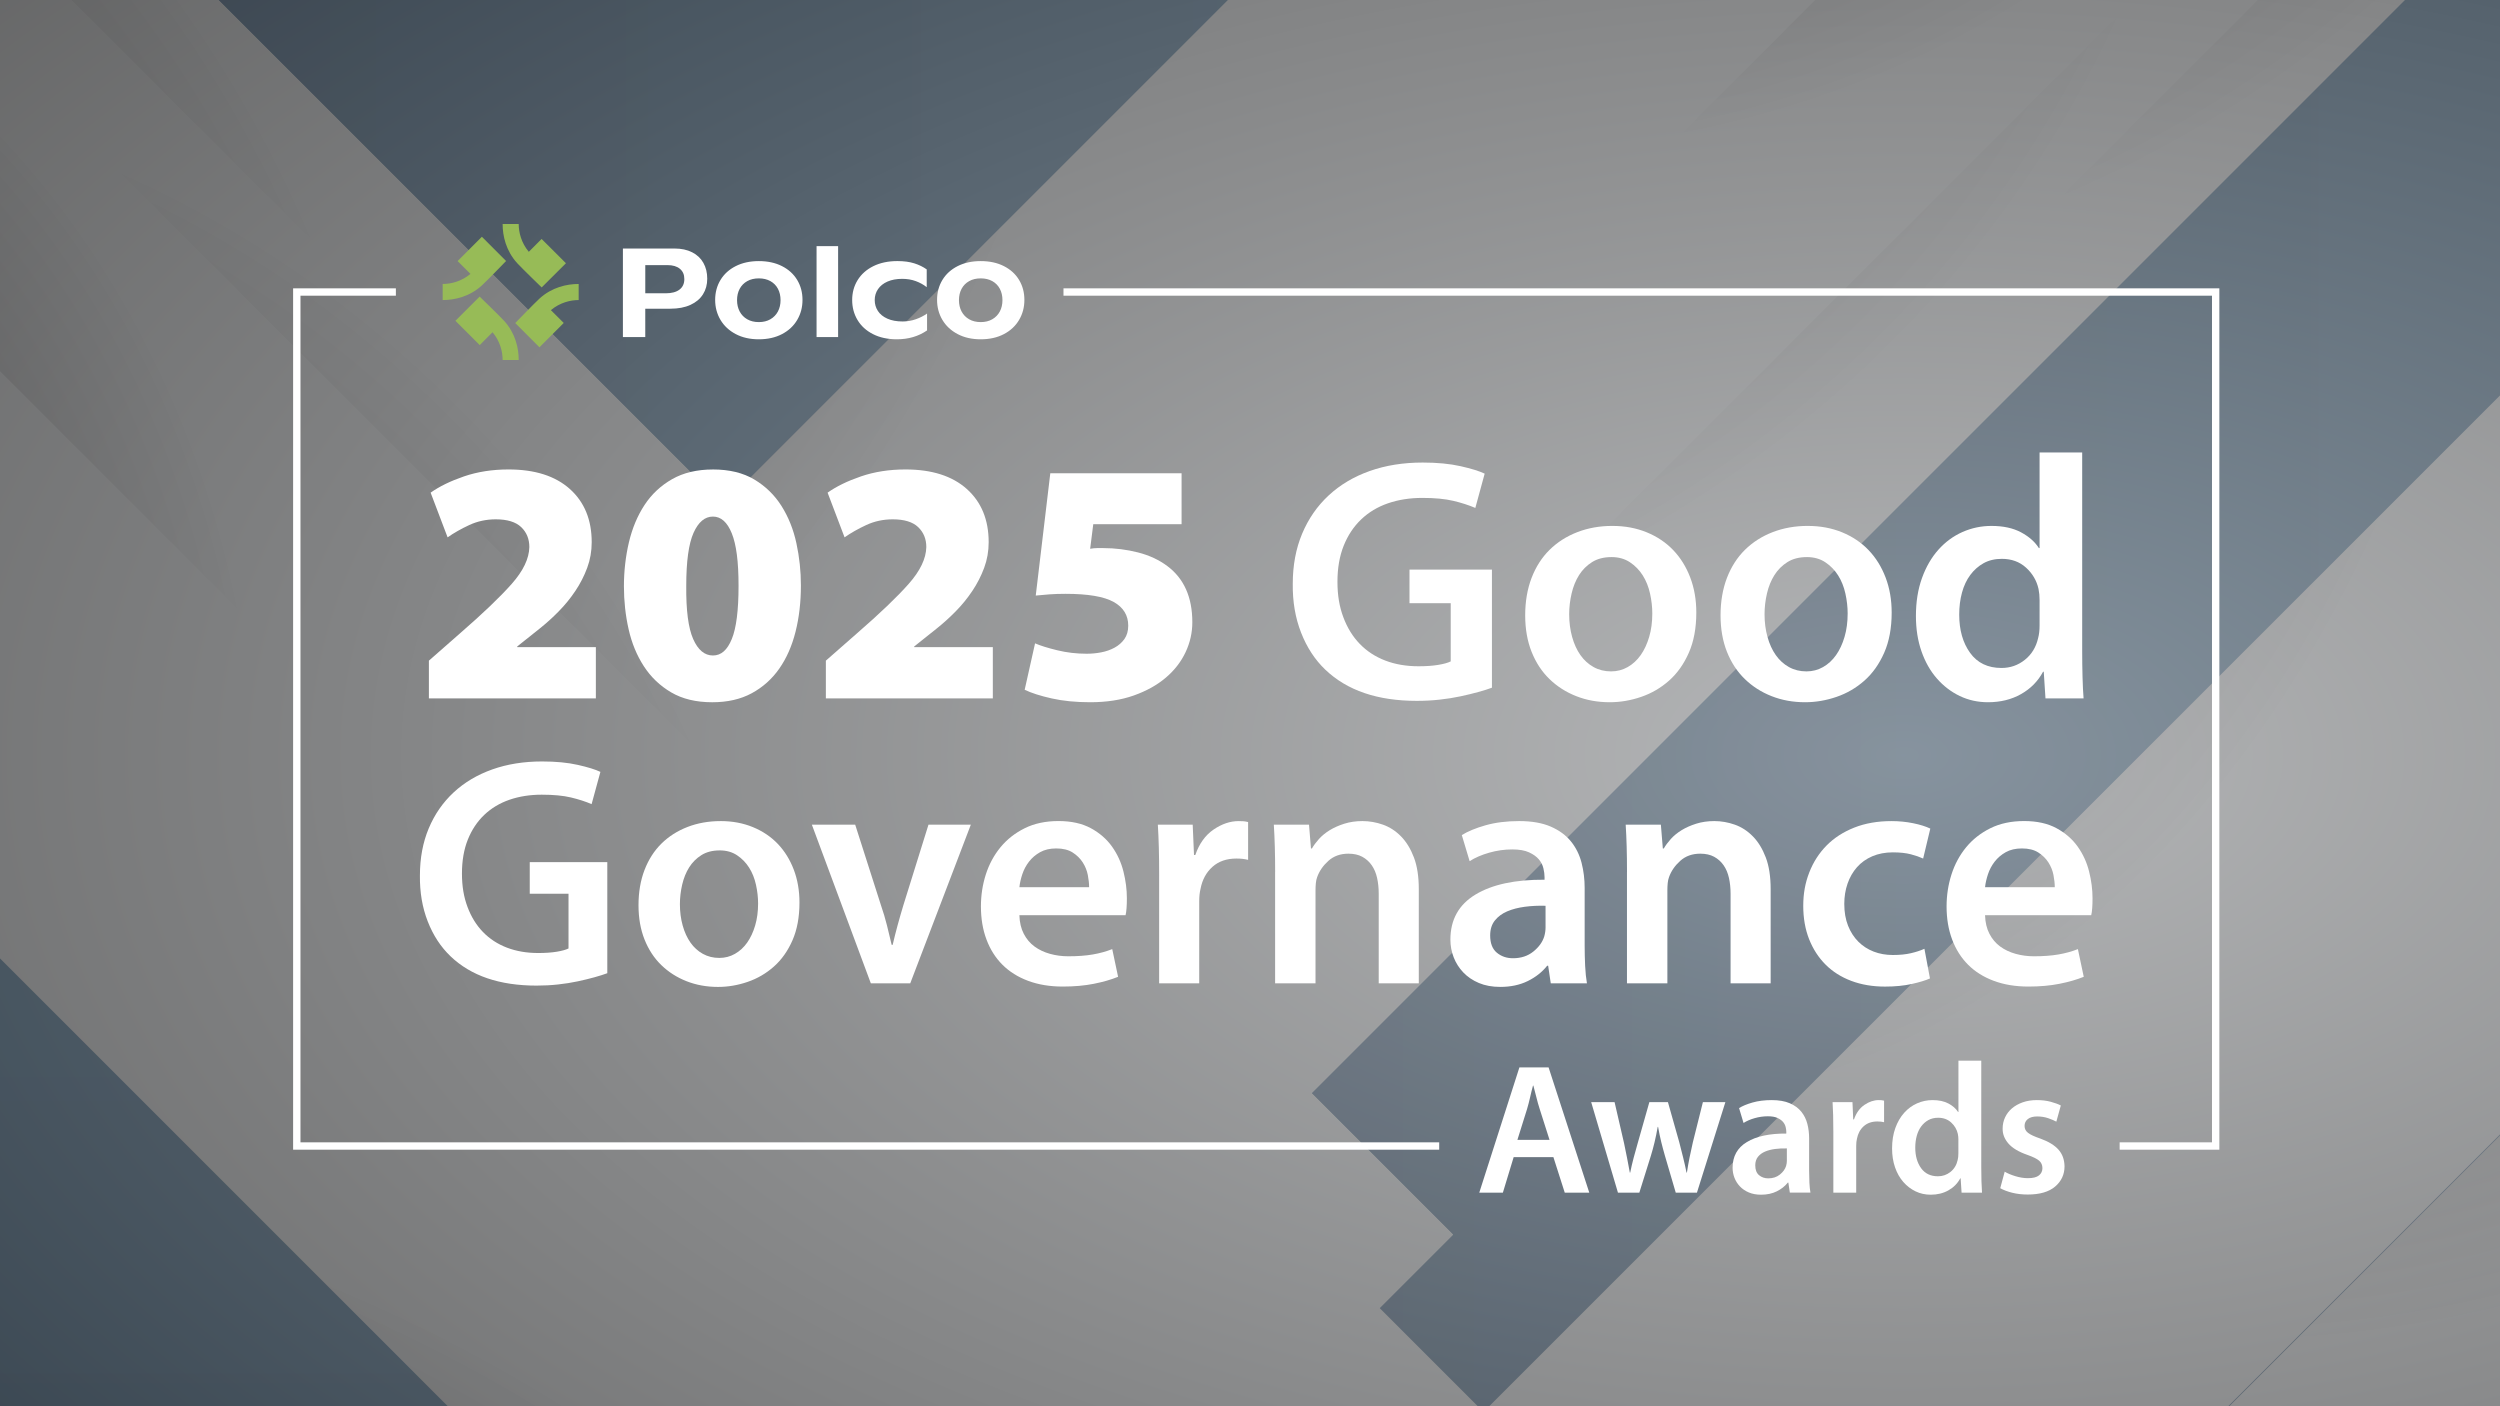 <?xml version="1.0" encoding="UTF-8"?>
<svg xmlns="http://www.w3.org/2000/svg" xmlns:xlink="http://www.w3.org/1999/xlink" viewBox="0 0 1600 900">
  <defs>
    <style>
      .cls-1 {
        fill: url(#radial-gradient-33);
      }

      .cls-1, .cls-2, .cls-3, .cls-4, .cls-5, .cls-6, .cls-7, .cls-8, .cls-9, .cls-10, .cls-11, .cls-12, .cls-13, .cls-14, .cls-15, .cls-16, .cls-17, .cls-18, .cls-19, .cls-20, .cls-21, .cls-22, .cls-23, .cls-24, .cls-25, .cls-26, .cls-27, .cls-28, .cls-29, .cls-30, .cls-31, .cls-32, .cls-33, .cls-34, .cls-35, .cls-36, .cls-37, .cls-38, .cls-39, .cls-40, .cls-41, .cls-42, .cls-43, .cls-44, .cls-45, .cls-46, .cls-47, .cls-48, .cls-49, .cls-50, .cls-51, .cls-52, .cls-53, .cls-54, .cls-55, .cls-56, .cls-57, .cls-58 {
        mix-blend-mode: multiply;
      }

      .cls-59 {
        fill: #97bb57;
      }

      .cls-60 {
        fill: url(#linear-gradient-13);
      }

      .cls-2 {
        fill: url(#radial-gradient-35);
      }

      .cls-3 {
        fill: url(#radial-gradient-20);
      }

      .cls-4 {
        fill: url(#radial-gradient-19);
      }

      .cls-61 {
        clip-path: url(#clippath-4);
      }

      .cls-62 {
        fill: url(#linear-gradient-2);
      }

      .cls-5 {
        fill: url(#radial-gradient-36);
      }

      .cls-6 {
        fill: url(#radial-gradient-23);
      }

      .cls-63 {
        fill: url(#linear-gradient-10);
      }

      .cls-64 {
        fill: url(#linear-gradient-12);
      }

      .cls-7 {
        fill: url(#radial-gradient-3);
      }

      .cls-8 {
        fill: url(#radial-gradient-6);
      }

      .cls-9 {
        fill: url(#radial-gradient-45);
      }

      .cls-65 {
        fill: #fff;
      }

      .cls-10 {
        fill: url(#radial-gradient-34);
      }

      .cls-11 {
        fill: url(#radial-gradient-37);
      }

      .cls-12 {
        fill: url(#radial-gradient-7);
      }

      .cls-13 {
        fill: url(#radial-gradient-56);
      }

      .cls-14 {
        fill: url(#radial-gradient-13);
      }

      .cls-15 {
        fill: url(#radial-gradient-59);
      }

      .cls-15, .cls-16 {
        opacity: .8;
      }

      .cls-16 {
        fill: url(#radial-gradient-46);
      }

      .cls-17 {
        fill: url(#radial-gradient-40);
      }

      .cls-18 {
        fill: url(#radial-gradient-21);
      }

      .cls-66, .cls-67 {
        fill: none;
      }

      .cls-68 {
        fill: url(#linear-gradient-4);
      }

      .cls-19 {
        fill: url(#radial-gradient-38);
      }

      .cls-20 {
        fill: url(#radial-gradient-51);
      }

      .cls-21 {
        fill: url(#radial-gradient-42);
      }

      .cls-22 {
        fill: url(#radial-gradient-50);
      }

      .cls-23 {
        fill: url(#radial-gradient-17);
      }

      .cls-24 {
        fill: url(#radial-gradient-41);
      }

      .cls-69 {
        fill: url(#radial-gradient);
      }

      .cls-25 {
        fill: url(#radial-gradient-57);
      }

      .cls-26 {
        fill: url(#radial-gradient-32);
      }

      .cls-27 {
        fill: url(#radial-gradient-52);
      }

      .cls-70 {
        fill: url(#linear-gradient-3);
      }

      .cls-28 {
        fill: url(#radial-gradient-27);
      }

      .cls-71 {
        filter: url(#drop-shadow-1);
      }

      .cls-72 {
        fill: url(#linear-gradient-5);
      }

      .cls-29 {
        fill: url(#radial-gradient-16);
      }

      .cls-73 {
        isolation: isolate;
      }

      .cls-30 {
        fill: url(#radial-gradient-29);
      }

      .cls-74 {
        clip-path: url(#clippath-5);
      }

      .cls-67 {
        stroke: #fff;
        stroke-miterlimit: 10;
        stroke-width: 4.71px;
      }

      .cls-31 {
        fill: url(#radial-gradient-24);
      }

      .cls-32 {
        fill: url(#radial-gradient-9);
      }

      .cls-75 {
        fill: url(#linear-gradient-8);
      }

      .cls-33 {
        fill: url(#radial-gradient-22);
      }

      .cls-34 {
        fill: url(#radial-gradient-5);
      }

      .cls-76 {
        clip-path: url(#clippath-3);
      }

      .cls-35 {
        fill: url(#radial-gradient-48);
      }

      .cls-36 {
        fill: url(#radial-gradient-8);
      }

      .cls-77 {
        fill: url(#linear-gradient-7);
      }

      .cls-78 {
        fill: url(#linear-gradient-9);
      }

      .cls-37 {
        fill: url(#radial-gradient-43);
      }

      .cls-79 {
        fill: url(#linear-gradient-11);
      }

      .cls-80 {
        fill: url(#linear-gradient-6);
      }

      .cls-38 {
        fill: url(#radial-gradient-26);
      }

      .cls-39 {
        fill: url(#radial-gradient-30);
      }

      .cls-40 {
        fill: url(#radial-gradient-12);
      }

      .cls-41 {
        fill: url(#radial-gradient-47);
      }

      .cls-42 {
        fill: url(#radial-gradient-2);
      }

      .cls-43 {
        fill: url(#radial-gradient-55);
      }

      .cls-44 {
        fill: url(#radial-gradient-25);
      }

      .cls-45 {
        fill: url(#radial-gradient-15);
      }

      .cls-46 {
        fill: url(#radial-gradient-18);
      }

      .cls-81 {
        clip-path: url(#clippath-2);
      }

      .cls-47 {
        fill: url(#radial-gradient-10);
      }

      .cls-48 {
        fill: url(#radial-gradient-4);
      }

      .cls-49 {
        fill: url(#radial-gradient-31);
      }

      .cls-82 {
        fill: url(#linear-gradient);
      }

      .cls-50 {
        fill: url(#radial-gradient-49);
      }

      .cls-51 {
        fill: url(#radial-gradient-39);
      }

      .cls-52 {
        fill: url(#radial-gradient-28);
      }

      .cls-53 {
        fill: url(#radial-gradient-54);
      }

      .cls-54 {
        fill: url(#radial-gradient-11);
      }

      .cls-55 {
        fill: url(#radial-gradient-58);
      }

      .cls-56 {
        fill: url(#radial-gradient-14);
      }

      .cls-57 {
        fill: url(#radial-gradient-44);
      }

      .cls-58 {
        fill: url(#radial-gradient-53);
      }
    </style>
    <clipPath id="clippath">
      <rect class="cls-66" x="-2614.48" y="1210.54" width="1200" height="628" transform="translate(-4028.95 3049.09) rotate(-180)"/>
    </clipPath>
    <clipPath id="clippath-1">
      <rect class="cls-66" x="-2724.14" y="1210.54" width="1309.67" height="654.83" transform="translate(-4138.62 3075.92) rotate(-180)"/>
    </clipPath>
    <clipPath id="clippath-2">
      <rect class="cls-66" width="1600" height="900"/>
    </clipPath>
    <radialGradient id="radial-gradient" cx="1032.81" cy="450" fx="1032.81" fy="450" r="1263.08" gradientUnits="userSpaceOnUse">
      <stop offset="0" stop-color="#1b6092"/>
      <stop offset=".77" stop-color="#001842"/>
    </radialGradient>
    <radialGradient id="radial-gradient-2" cx="-262.86" cy="2777.84" fx="-262.86" fy="2777.84" r="1275.91" gradientTransform="translate(1988.94 -1171.81) rotate(1.5) scale(1 .62)" gradientUnits="userSpaceOnUse">
      <stop offset="0" stop-color="#2f292b"/>
      <stop offset=".63" stop-color="#fff"/>
    </radialGradient>
    <radialGradient id="radial-gradient-3" cy="-1722.91" fy="-1722.91" gradientTransform="translate(1915.76 -1303.57) rotate(-1.5) scale(1 -.62)" xlink:href="#radial-gradient-2"/>
    <radialGradient id="radial-gradient-4" cx="-231.6" cy="-1974.98" fx="-231.6" fy="-1974.98" r="1275.91" gradientTransform="translate(759.82 -1563.88) rotate(-43.97) scale(1 -.94)" gradientUnits="userSpaceOnUse">
      <stop offset="0" stop-color="#2f292b"/>
      <stop offset=".06" stop-color="#3d3839"/>
      <stop offset=".18" stop-color="#645f61"/>
      <stop offset=".34" stop-color="#a29fa0"/>
      <stop offset=".55" stop-color="#f7f7f7"/>
      <stop offset=".56" stop-color="#fff"/>
      <stop offset=".68" stop-color="#fff"/>
    </radialGradient>
    <radialGradient id="radial-gradient-5" cx="-557.33" cy="-2212.82" fx="-557.33" fy="-2212.82" r="1275.91" gradientTransform="translate(513.38 -1713) rotate(-43.97) scale(1 -.94)" xlink:href="#radial-gradient-4"/>
    <radialGradient id="radial-gradient-6" cx="-645.22" cy="-1602.73" fx="-645.22" fy="-1602.73" r="1275.91" gradientTransform="translate(886.68 -1971.64) rotate(-43.97) scale(1 -.94)" xlink:href="#radial-gradient-4"/>
    <linearGradient id="linear-gradient" x1="-2175.01" y1="2504.23" x2="376.82" y2="2504.23" gradientTransform="translate(3725.09 -971.51) rotate(45)" gradientUnits="userSpaceOnUse">
      <stop offset="0" stop-color="#001845"/>
      <stop offset="1" stop-color="#1b5e91"/>
    </linearGradient>
    <radialGradient id="radial-gradient-7" cx="-483.45" cy="2715.62" fx="-483.45" fy="2715.62" r="988.61" gradientTransform="translate(2049.51 -1215.16) rotate(1.5) scale(1 .62)" xlink:href="#radial-gradient-2"/>
    <radialGradient id="radial-gradient-8" cx="-483.45" cy="-1783.92" fx="-483.45" fy="-1783.92" r="988.61" gradientTransform="translate(1976.35 -1260.67) rotate(-1.5) scale(1 -.62)" xlink:href="#radial-gradient-2"/>
    <radialGradient id="radial-gradient-9" cx="-379.1" cy="-1983.23" fx="-379.1" fy="-1983.23" r="988.61" gradientTransform="translate(873.04 -1475.03) rotate(-43.97) scale(1 -.84)" gradientUnits="userSpaceOnUse">
      <stop offset="0" stop-color="#2f292b"/>
      <stop offset=".06" stop-color="#3d3839"/>
      <stop offset=".18" stop-color="#645f61"/>
      <stop offset=".34" stop-color="#a29fa0"/>
      <stop offset=".55" stop-color="#f7f7f7"/>
      <stop offset=".56" stop-color="#fff"/>
    </radialGradient>
    <linearGradient id="linear-gradient-2" x1="-1965.02" y1="2503.63" x2="12.19" y2="2503.63" gradientTransform="translate(3702.02 -917.02) rotate(45)" xlink:href="#linear-gradient"/>
    <radialGradient id="radial-gradient-10" cx="1882.96" cy="-968.4" fx="1882.96" fy="-968.4" r="1026.21" gradientTransform="translate(-571.89 1088.88) rotate(1.5) scale(1 .62)" xlink:href="#radial-gradient-2"/>
    <radialGradient id="radial-gradient-11" cx="1882.96" cy="1916.23" fx="1882.96" fy="1916.23" r="1026.21" gradientTransform="translate(-524.99 1154.12) rotate(-1.5) scale(1 -.62)" xlink:href="#radial-gradient-2"/>
    <radialGradient id="radial-gradient-12" cx="1598.08" cy="1738.56" fx="1598.08" fy="1738.56" r="1026.21" gradientTransform="translate(1631.25 2935.39) rotate(-43.97) scale(1 -1.27)" xlink:href="#radial-gradient-9"/>
    <linearGradient id="linear-gradient-3" x1="345.03" y1="-1188.46" x2="2397.46" y2="-1188.46" gradientTransform="translate(-775.3 94.2) rotate(45)" xlink:href="#linear-gradient"/>
    <radialGradient id="radial-gradient-13" cx="-502.46" cy="2586.16" fx="-502.46" fy="2586.16" r="1275.91" gradientTransform="translate(1985.74 -1237.88) rotate(1.5) scale(1 .62)" xlink:href="#radial-gradient-2"/>
    <radialGradient id="radial-gradient-14" cx="-502.46" cy="-1531.24" fx="-502.46" fy="-1531.24" r="1275.91" gradientTransform="translate(1918.79 -1382.15) rotate(-1.5) scale(1 -.62)" xlink:href="#radial-gradient-2"/>
    <radialGradient id="radial-gradient-15" cx="-471.19" cy="-1783.31" fx="-471.19" fy="-1783.31" r="1275.91" gradientTransform="translate(817.67 -1792.31) rotate(-43.97) scale(1 -.94)" xlink:href="#radial-gradient-4"/>
    <radialGradient id="radial-gradient-16" cx="-796.92" cy="-2021.14" fx="-796.92" fy="-2021.14" r="1275.91" gradientTransform="translate(571.24 -1941.43) rotate(-43.97) scale(1 -.94)" xlink:href="#radial-gradient-4"/>
    <radialGradient id="radial-gradient-17" cx="-884.81" cy="-1411.05" fx="-884.81" fy="-1411.05" gradientTransform="translate(944.53 -2200.07) rotate(-43.97) scale(1 -.94)" xlink:href="#radial-gradient-4"/>
    <linearGradient id="linear-gradient-4" x1="-2414.6" y1="2312.56" x2="137.23" y2="2312.56" gradientTransform="translate(3519.39 -858.23) rotate(45)" xlink:href="#linear-gradient"/>
    <radialGradient id="radial-gradient-18" cx="-723.04" cy="2523.95" fx="-723.04" fy="2523.95" r="988.61" gradientTransform="translate(2046.31 -1281.23) rotate(1.5) scale(1 .62)" xlink:href="#radial-gradient-2"/>
    <radialGradient id="radial-gradient-19" cx="-723.04" cy="-1592.25" fx="-723.04" fy="-1592.25" r="988.61" gradientTransform="translate(1979.38 -1339.26) rotate(-1.5) scale(1 -.62)" xlink:href="#radial-gradient-2"/>
    <radialGradient id="radial-gradient-20" cx="-618.69" cy="-1791.56" fx="-618.69" fy="-1791.56" r="988.61" gradientTransform="translate(917.72 -1717.13) rotate(-43.97) scale(1 -.84)" xlink:href="#radial-gradient-9"/>
    <linearGradient id="linear-gradient-5" x1="-2204.61" y1="2311.95" x2="-227.4" y2="2311.95" gradientTransform="translate(3496.31 -803.74) rotate(45)" xlink:href="#linear-gradient"/>
    <radialGradient id="radial-gradient-21" cx="1643.37" cy="-1160.07" fx="1643.37" fy="-1160.07" r="1026.21" gradientTransform="translate(-575.09 1022.81) rotate(1.5) scale(1 .62)" xlink:href="#radial-gradient-2"/>
    <radialGradient id="radial-gradient-22" cx="1643.37" cy="2107.9" fx="1643.37" fy="2107.9" r="1026.21" gradientTransform="translate(-521.96 1075.54) rotate(-1.5) scale(1 -.62)" xlink:href="#radial-gradient-2"/>
    <radialGradient id="radial-gradient-23" cx="1358.49" cy="1930.24" fx="1358.49" fy="1930.24" r="1026.21" gradientTransform="translate(1732.87 2752.32) rotate(-43.97) scale(1 -1.27)" xlink:href="#radial-gradient-9"/>
    <linearGradient id="linear-gradient-6" x1="105.44" y1="-1380.13" x2="2157.87" y2="-1380.13" gradientTransform="translate(-981.01 207.48) rotate(45)" xlink:href="#linear-gradient"/>
    <radialGradient id="radial-gradient-24" cx="-1246.32" cy="2130.38" fx="-1246.32" fy="2130.38" r="1363.49" gradientTransform="translate(1959.28 -1382.65) rotate(1.5) scale(1 .62)" xlink:href="#radial-gradient-2"/>
    <radialGradient id="radial-gradient-25" cx="-1246.32" cy="-1037.9" fx="-1246.32" fy="-1037.9" r="1363.49" gradientTransform="translate(1907.77 -1595.55) rotate(-1.5) scale(1 -.62)" xlink:href="#radial-gradient-2"/>
    <radialGradient id="radial-gradient-26" cx="-1212.91" cy="-1307.27" fx="-1212.91" fy="-1307.27" r="1363.49" gradientTransform="translate(913.07 -2475.89) rotate(-43.97) scale(1 -.94)" xlink:href="#radial-gradient-4"/>
    <radialGradient id="radial-gradient-27" cx="-1560.99" cy="-1561.42" fx="-1560.99" fy="-1561.42" r="1363.49" gradientTransform="translate(649.72 -2635.24) rotate(-43.97) scale(1 -.94)" xlink:href="#radial-gradient-4"/>
    <radialGradient id="radial-gradient-28" cx="-1654.91" cy="-909.46" fx="-1654.91" fy="-909.46" r="1363.49" gradientTransform="translate(1048.64 -2911.64) rotate(-43.97) scale(1 -.94)" xlink:href="#radial-gradient-4"/>
    <linearGradient id="linear-gradient-7" x1="-3289.7" y1="1837.99" x2="-562.73" y2="1837.99" gradientTransform="translate(2953.16 -440.36) rotate(45)" xlink:href="#linear-gradient"/>
    <radialGradient id="radial-gradient-29" cx="-1388.93" cy="2184.92" fx="-1388.93" fy="2184.92" r="1056.46" gradientTransform="translate(2026.01 -1385.73) rotate(1.5) scale(1 .62)" xlink:href="#radial-gradient-2"/>
    <radialGradient id="radial-gradient-30" cx="-1388.93" cy="-1224.12" fx="-1388.93" fy="-1224.12" r="1056.46" gradientTransform="translate(1970.58 -1501.61) rotate(-1.5) scale(1 -.62)" xlink:href="#radial-gradient-2"/>
    <radialGradient id="radial-gradient-31" cx="-1277.43" cy="-1437.12" fx="-1277.43" fy="-1437.12" r="1056.46" gradientTransform="translate(934.31 -2325.72) rotate(-43.97) scale(1 -.84)" xlink:href="#radial-gradient-9"/>
    <linearGradient id="linear-gradient-8" x1="-2972.2" y1="1958.38" x2="-859.28" y2="1958.38" gradientTransform="translate(3041.35 -412.51) rotate(45)" xlink:href="#linear-gradient"/>
    <radialGradient id="radial-gradient-32" cx="697.45" cy="-1366.91" fx="697.45" fy="-1366.91" r="1324.27" gradientTransform="translate(-642.74 996.04) rotate(1.5) scale(1 .62)" xlink:href="#radial-gradient-2"/>
    <radialGradient id="radial-gradient-33" cx="697.45" cy="2442.58" fx="697.45" fy="2442.58" r="1324.27" gradientTransform="translate(-580.8 897.96) rotate(-1.5) scale(1 -.62)" xlink:href="#radial-gradient-2"/>
    <radialGradient id="radial-gradient-34" cx="329.82" cy="2213.31" fx="329.82" fy="2213.31" r="1324.27" gradientTransform="translate(1690.54 2030.21) rotate(-43.97) scale(1 -1.27)" xlink:href="#radial-gradient-9"/>
    <linearGradient id="linear-gradient-9" x1="-1287.17" y1="-1650.89" x2="1361.38" y2="-1650.89" gradientTransform="translate(-1493.05 902.14) rotate(45)" xlink:href="#linear-gradient"/>
    <radialGradient id="radial-gradient-35" cx="-1255.27" cy="7251.51" fx="-1255.27" fy="7251.51" r="1363.49" gradientTransform="translate(939.69 -3278.15) rotate(1.5) scale(1 .62)" xlink:href="#radial-gradient-2"/>
    <radialGradient id="radial-gradient-36" cx="-1255.27" cy="-6159.03" fx="-1255.27" fy="-6159.03" r="1363.49" gradientTransform="translate(721.63 -3491.53) rotate(-1.5) scale(1 -.62)" xlink:href="#radial-gradient-2"/>
    <radialGradient id="radial-gradient-37" cx="-1221.86" cy="-6428.4" fx="-1221.86" fy="-6428.4" r="1363.49" gradientTransform="translate(-3532.62 -4651.54) rotate(-43.97) scale(1 -.94)" xlink:href="#radial-gradient-4"/>
    <radialGradient id="radial-gradient-38" cx="-1569.94" cy="-6682.55" fx="-1569.94" fy="-6682.55" r="1363.49" gradientTransform="translate(-3193.74 -4716.97) rotate(-43.97) scale(1 -.94)" xlink:href="#radial-gradient-4"/>
    <radialGradient id="radial-gradient-39" cx="-1663.87" cy="-6030.59" fx="-1663.87" fy="-6030.59" r="1363.49" gradientTransform="translate(-3352.85 -4247.48) rotate(-43.97) scale(1 -.94)" xlink:href="#radial-gradient-4"/>
    <linearGradient id="linear-gradient-10" x1="-3298.66" y1="6959.12" x2="-571.68" y2="6959.12" gradientTransform="translate(5855.61 -2375.56) rotate(45)" xlink:href="#linear-gradient"/>
    <radialGradient id="radial-gradient-40" cx="-1397.89" cy="7306.06" fx="-1397.89" fy="7306.06" r="1056.46" gradientTransform="translate(1203.41 -3325.02) rotate(1.5) scale(1 .62)" xlink:href="#radial-gradient-2"/>
    <radialGradient id="radial-gradient-41" cx="-1397.89" cy="-6345.25" fx="-1397.89" fy="-6345.25" r="1056.46" gradientTransform="translate(981.44 -3441.36) rotate(-1.5) scale(1 -.62)" xlink:href="#radial-gradient-2"/>
    <radialGradient id="radial-gradient-42" cx="-1286.38" cy="-6558.25" fx="-1286.38" fy="-6558.25" r="1056.46" gradientTransform="translate(-3043.58 -4270.05) rotate(-43.97) scale(1 -.84)" xlink:href="#radial-gradient-9"/>
    <linearGradient id="linear-gradient-11" x1="-2981.15" y1="7079.51" x2="-868.23" y2="7079.51" gradientTransform="translate(6053.72 -2478.58) rotate(45)" xlink:href="#linear-gradient"/>
    <radialGradient id="radial-gradient-43" cx="688.49" cy="3754.22" fx="688.49" fy="3754.22" r="1324.27" gradientTransform="translate(-796.53 -561.2) rotate(1.5) scale(1 .62)" xlink:href="#radial-gradient-2"/>
    <radialGradient id="radial-gradient-44" cx="688.49" cy="-2678.55" fx="688.49" fy="-2678.55" r="1324.27" gradientTransform="translate(-901.12 -659.74) rotate(-1.5) scale(1 -.62)" xlink:href="#radial-gradient-2"/>
    <radialGradient id="radial-gradient-45" cx="320.87" cy="-2907.82" fx="320.87" fy="-2907.82" r="1324.27" gradientTransform="translate(-3058.71 -1019.26) rotate(-43.97) scale(1 -1.27)" xlink:href="#radial-gradient-9"/>
    <linearGradient id="linear-gradient-12" x1="-1296.13" y1="3470.24" x2="1352.42" y2="3470.24" gradientTransform="translate(2264.1 -705.91) rotate(45)" xlink:href="#linear-gradient"/>
    <radialGradient id="radial-gradient-46" cx="-1314.07" cy="456.32" fx="-1314.07" fy="456.32" r="1256.57" gradientTransform="translate(4700.55 -155.47) scale(2.65 1.4)" gradientUnits="userSpaceOnUse">
      <stop offset="0" stop-color="#a3a5a7"/>
      <stop offset=".77" stop-color="#000"/>
    </radialGradient>
    <filter id="drop-shadow-1" x="175.48" y="130.65" width="1257.12" height="646.08" filterUnits="userSpaceOnUse">
      <feOffset dx="3.99" dy="3.99"/>
      <feGaussianBlur result="blur" stdDeviation="3.99"/>
      <feFlood flood-color="#000" flood-opacity=".45"/>
      <feComposite in2="blur" operator="in"/>
      <feComposite in="SourceGraphic"/>
    </filter>
    <clipPath id="clippath-3">
      <rect class="cls-66" x="279.32" y="139.38" width="372.3" height="87.04"/>
    </clipPath>
    <clipPath id="clippath-4">
      <rect class="cls-66" x="279.32" y="139.38" width="372.3" height="87.04"/>
    </clipPath>
    <clipPath id="clippath-5">
      <rect class="cls-66" x="-838.73" y="5.48" width="564.92" height="317.77"/>
    </clipPath>
    <radialGradient id="radial-gradient-47" cx="-2366.2" cy="2500.54" fx="-2366.2" fy="2500.54" r="450.5" gradientTransform="translate(2160.85 -1295.18) rotate(1.5) scale(1 .62)" xlink:href="#radial-gradient-2"/>
    <radialGradient id="radial-gradient-48" cx="-2366.2" cy="-1799.62" fx="-2366.2" fy="-1799.62" r="450.5" gradientTransform="translate(2090.93 -1255.89) rotate(-1.5) scale(1 -.62)" xlink:href="#radial-gradient-2"/>
    <radialGradient id="radial-gradient-49" cx="-2355.17" cy="-1888.62" fx="-2355.17" fy="-1888.62" r="450.5" gradientTransform="translate(288.61 -2930.56) rotate(-43.97) scale(1 -.94)" xlink:href="#radial-gradient-4"/>
    <radialGradient id="radial-gradient-50" cx="-2470.17" cy="-1972.6" fx="-2470.17" fy="-1972.6" r="450.5" gradientTransform="translate(201.6 -2983.21) rotate(-43.97) scale(1 -.94)" xlink:href="#radial-gradient-4"/>
    <radialGradient id="radial-gradient-51" cx="-2501.21" cy="-1757.19" fx="-2501.21" fy="-1757.19" r="450.5" gradientTransform="translate(333.4 -3074.53) rotate(-43.97) scale(1 -.94)" xlink:href="#radial-gradient-4"/>
    <linearGradient id="linear-gradient-13" x1="-3041.34" y1="2403.94" x2="-2140.35" y2="2403.94" gradientTransform="translate(3158.68 195.36) rotate(45)" xlink:href="#linear-gradient"/>
    <radialGradient id="radial-gradient-52" cx="-2444.09" cy="2478.58" fx="-2444.09" fy="2478.58" r="349.05" gradientTransform="translate(2182.24 -1310.49) rotate(1.5) scale(1 .62)" xlink:href="#radial-gradient-2"/>
    <radialGradient id="radial-gradient-53" cx="-2444.09" cy="-1821.16" fx="-2444.09" fy="-1821.16" r="349.05" gradientTransform="translate(2112.32 -1240.74) rotate(-1.5) scale(1 -.62)" xlink:href="#radial-gradient-2"/>
    <radialGradient id="radial-gradient-54" cx="-2407.25" cy="-1891.54" fx="-2407.25" fy="-1891.54" r="349.05" gradientTransform="translate(410.5 -2814.28) rotate(-43.97) scale(1 -.84)" xlink:href="#radial-gradient-9"/>
    <radialGradient id="radial-gradient-55" cx="-2450.8" cy="2432.87" fx="-2450.8" fy="2432.87" r="450.5" gradientTransform="translate(2159.72 -1318.51) rotate(1.5) scale(1 .62)" xlink:href="#radial-gradient-2"/>
    <radialGradient id="radial-gradient-56" cx="-2450.8" cy="-1731.95" fx="-2450.8" fy="-1731.95" r="450.5" gradientTransform="translate(2092 -1283.64) rotate(-1.5) scale(1 -.62)" xlink:href="#radial-gradient-2"/>
    <radialGradient id="radial-gradient-57" cx="-2439.76" cy="-1820.95" fx="-2439.76" fy="-1820.95" r="450.5" gradientTransform="translate(309.04 -3011.22) rotate(-43.97) scale(1 -.94)" xlink:href="#radial-gradient-4"/>
    <radialGradient id="radial-gradient-58" cx="-2554.77" cy="-1904.92" fx="-2554.77" fy="-1904.92" r="450.5" gradientTransform="translate(222.02 -3063.87) rotate(-43.97) scale(1 -.94)" xlink:href="#radial-gradient-4"/>
    <radialGradient id="radial-gradient-59" cx="-1930.47" cy="237.08" fx="-1930.47" fy="237.08" r="443.67" xlink:href="#radial-gradient-46"/>
  </defs>
  <g class="cls-73">
    <g id="Layer_1" data-name="Layer 1">
      <g class="cls-81">
        <rect class="cls-69" x="-115.61" y="-7.8" width="1831.21" height="915.61"/>
        <g>
          <g>
            <rect class="cls-42" x="778.29" y="-738.72" width="1804.42" height="1804.42" transform="translate(376.6 1236.17) rotate(-45)"/>
            <rect class="cls-7" x="778.29" y="-738.72" width="1804.42" height="1804.42" transform="translate(607.81 -1140.4) rotate(45)"/>
            <rect class="cls-48" x="778.29" y="-738.72" width="1804.42" height="1804.42" transform="translate(607.81 -1140.4) rotate(45)"/>
            <rect class="cls-34" x="452.56" y="-500.88" width="1804.42" height="1804.42" transform="translate(680.58 -840.42) rotate(45)"/>
            <rect class="cls-8" x="364.67" y="-1110.97" width="1804.42" height="1804.42" transform="translate(223.44 -956.96) rotate(45)"/>
            <rect class="cls-82" x="416.37" y="-738.72" width="1804.42" height="1804.42" transform="translate(270.6 980.26) rotate(-45)"/>
          </g>
          <g>
            <rect class="cls-12" x="822.63" y="-536.16" width="1398.1" height="1398.1" transform="translate(330.51 1123.7) rotate(-45)"/>
            <rect class="cls-36" x="822.63" y="-536.16" width="1398.1" height="1398.1" transform="translate(560.87 -1028.28) rotate(45)"/>
            <rect class="cls-32" x="902.75" y="-532.16" width="1398.1" height="1398.1" transform="translate(587.17 -1083.76) rotate(45)"/>
            <rect class="cls-62" x="542.21" y="-536.16" width="1398.1" height="1398.1" transform="translate(248.38 925.41) rotate(-45)"/>
          </g>
          <g>
            <rect class="cls-47" x="600.13" y="-502.19" width="1451.29" height="1451.29" transform="translate(230.3 1002.91) rotate(-45)"/>
            <rect class="cls-54" x="600.13" y="-502.19" width="1451.29" height="1451.29" transform="translate(546.31 -872.01) rotate(45)"/>
            <rect class="cls-40" x="600.13" y="-502.19" width="1451.29" height="1451.29" transform="translate(546.31 -872.01) rotate(45)"/>
            <rect class="cls-70" x="309.04" y="-502.19" width="1451.29" height="1451.29" transform="translate(145.05 797.08) rotate(-45)"/>
          </g>
        </g>
        <g>
          <g>
            <rect class="cls-14" x="538.7" y="-930.39" width="1804.42" height="1804.42" transform="translate(441.96 1010.62) rotate(-45)"/>
            <rect class="cls-56" x="538.7" y="-930.39" width="1804.42" height="1804.42" transform="translate(402.1 -1027.13) rotate(45)"/>
            <rect class="cls-45" x="538.7" y="-930.39" width="1804.42" height="1804.42" transform="translate(402.1 -1027.13) rotate(45)"/>
            <rect class="cls-29" x="212.97" y="-692.56" width="1804.42" height="1804.42" transform="translate(474.87 -727.14) rotate(45)"/>
            <rect class="cls-23" x="125.08" y="-1302.65" width="1804.42" height="1804.42" transform="translate(17.73 -843.68) rotate(45)"/>
            <rect class="cls-68" x="176.78" y="-930.39" width="1804.42" height="1804.42" transform="translate(335.95 754.7) rotate(-45)"/>
          </g>
          <g>
            <rect class="cls-46" x="583.04" y="-727.84" width="1398.1" height="1398.1" transform="translate(395.87 898.14) rotate(-45)"/>
            <rect class="cls-4" x="583.04" y="-727.84" width="1398.1" height="1398.1" transform="translate(355.16 -915.01) rotate(45)"/>
            <rect class="cls-3" x="663.16" y="-723.83" width="1398.1" height="1398.1" transform="translate(381.46 -970.49) rotate(45)"/>
            <rect class="cls-72" x="302.62" y="-727.84" width="1398.1" height="1398.1" transform="translate(313.74 699.86) rotate(-45)"/>
          </g>
          <g>
            <rect class="cls-18" x="360.54" y="-693.86" width="1451.29" height="1451.29" transform="translate(295.66 777.35) rotate(-45)"/>
            <rect class="cls-33" x="360.54" y="-693.86" width="1451.29" height="1451.29" transform="translate(340.61 -758.74) rotate(45)"/>
            <rect class="cls-6" x="360.54" y="-693.86" width="1451.29" height="1451.29" transform="translate(340.61 -758.74) rotate(45)"/>
            <rect class="cls-80" x="69.45" y="-693.86" width="1451.29" height="1451.29" transform="translate(210.4 571.52) rotate(-45)"/>
          </g>
        </g>
        <g>
          <g>
            <rect class="cls-31" x="-285.92" y="-1466.88" width="1928.26" height="1928.26" transform="translate(554.14 332.32) rotate(-45)"/>
            <rect class="cls-44" x="-285.92" y="-1466.88" width="1928.26" height="1928.26" transform="translate(-156.85 -626.82) rotate(45)"/>
            <rect class="cls-38" x="-285.92" y="-1466.88" width="1928.26" height="1928.26" transform="translate(-156.85 -626.82) rotate(45)"/>
            <rect class="cls-28" x="-634" y="-1212.72" width="1928.26" height="1928.26" transform="translate(-79.09 -306.25) rotate(45)"/>
            <rect class="cls-52" x="-727.92" y="-1864.69" width="1928.26" height="1928.26" transform="translate(-567.61 -430.79) rotate(45)"/>
            <rect class="cls-77" x="-672.67" y="-1466.88" width="1928.26" height="1928.26" transform="translate(440.86 58.84) rotate(-45)"/>
          </g>
          <g>
            <rect class="cls-30" x="-145.42" y="-1129.39" width="1494.06" height="1494.06" transform="translate(446.58 313.41) rotate(-45)"/>
            <rect class="cls-39" x="-145.42" y="-1129.39" width="1494.06" height="1494.06" transform="translate(-94.16 -537.39) rotate(45)"/>
            <rect class="cls-49" x="-59.8" y="-1125.11" width="1494.06" height="1494.06" transform="translate(-66.06 -596.68) rotate(45)"/>
            <rect class="cls-75" x="-445.09" y="-1129.39" width="1494.06" height="1494.06" transform="translate(358.81 101.51) rotate(-45)"/>
          </g>
          <g>
            <rect class="cls-26" x="-860.23" y="-1175.38" width="1872.81" height="1872.81" transform="translate(191.29 -16.13) rotate(-45)"/>
            <rect class="cls-1" x="-860.23" y="-1175.38" width="1872.81" height="1872.81" transform="translate(-146.67 -123.86) rotate(45)"/>
            <rect class="cls-10" x="-860.23" y="-1175.38" width="1872.81" height="1872.81" transform="translate(-146.67 -123.86) rotate(45)"/>
            <rect class="cls-78" x="-1235.87" y="-1175.38" width="1872.81" height="1872.81" transform="translate(81.27 -281.75) rotate(-45)"/>
          </g>
        </g>
        <g>
          <g>
            <rect class="cls-2" x="-1397.74" y="-173.98" width="1928.26" height="1928.26" transform="translate(-1298.93 1042.26) rotate(-135)"/>
            <rect class="cls-5" x="-1397.74" y="-173.98" width="1928.26" height="1928.26" transform="translate(-685.72 -75.18) rotate(-45)"/>
            <rect class="cls-11" x="-1397.74" y="-173.98" width="1928.26" height="1928.26" transform="translate(-685.72 -75.18) rotate(-45)"/>
            <rect class="cls-19" x="-1143.58" y="174.1" width="1928.26" height="1928.26" transform="translate(-857.41 206.49) rotate(-45)"/>
            <rect class="cls-51" x="-1795.54" y="268.03" width="1928.26" height="1928.26" transform="translate(-1114.78 -227.01) rotate(-45)"/>
            <rect class="cls-63" x="-1397.74" y="212.77" width="1928.26" height="1928.26" transform="translate(-1572.41 1702.5) rotate(-135)"/>
          </g>
          <g>
            <rect class="cls-17" x="-1060.25" y="119.73" width="1494.06" height="1494.06" transform="translate(-1147.59 1258.17) rotate(-135)"/>
            <rect class="cls-24" x="-1060.25" y="119.73" width="1494.06" height="1494.06" transform="translate(-704.63 32.39) rotate(-45)"/>
            <rect class="cls-21" x="-1055.97" y="34.11" width="1494.06" height="1494.06" transform="translate(-642.83 10.34) rotate(-45)"/>
            <rect class="cls-79" x="-1060.25" y="419.4" width="1494.06" height="1494.06" transform="translate(-1359.48 1769.74) rotate(-135)"/>
          </g>
          <g>
            <rect class="cls-37" x="-1106.24" y="455.79" width="1872.81" height="1872.81" transform="translate(-1274.35 2256.53) rotate(-135)"/>
            <rect class="cls-57" x="-1106.24" y="455.79" width="1872.81" height="1872.81" transform="translate(-1034.17 287.67) rotate(-45)"/>
            <rect class="cls-9" x="-1106.24" y="455.79" width="1872.81" height="1872.81" transform="translate(-1034.17 287.67) rotate(-45)"/>
            <rect class="cls-64" x="-1106.24" y="831.42" width="1872.81" height="1872.81" transform="translate(-1539.97 2897.78) rotate(-135)"/>
          </g>
        </g>
        <ellipse class="cls-16" cx="783.21" cy="481.59" rx="1734.4" ry="915.28"/>
      </g>
      <g class="cls-71">
        <g>
          <path class="cls-65" d="M270.5,443v-24.17l19.95-17.51c14.63-12.71,25.64-23.24,33.03-31.59,7.39-8.35,11.16-16.22,11.31-23.61,0-5.17-1.74-9.42-5.21-12.75-3.48-3.32-8.91-4.99-16.29-4.99-6.06,0-11.72,1.22-16.96,3.66-5.25,2.44-9.87,5.07-13.86,7.87l-10.86-28.6c5.62-3.99,12.75-7.46,21.39-10.42,8.65-2.96,18.14-4.43,28.49-4.43,16.85,0,29.93,4.18,39.24,12.52,9.31,8.35,13.97,19.7,13.97,34.03,0,5.76-.96,11.23-2.88,16.4-1.92,5.18-4.43,10.09-7.54,14.74-3.1,4.65-6.65,9.02-10.64,13.08-3.99,4.07-8.13,7.8-12.41,11.2l-14.19,11.31v.44h50.32v32.81h-106.85Z"/>
          <path class="cls-65" d="M452.29,296.47c10.49,0,19.32,2.14,26.49,6.43,7.16,4.29,12.97,9.94,17.4,16.96,4.43,7.02,7.61,14.96,9.53,23.83,1.92,8.87,2.88,17.88,2.88,27.05,0,10.64-1.15,20.51-3.44,29.6-2.29,9.09-5.76,16.96-10.42,23.61-4.66,6.65-10.53,11.9-17.62,15.74-7.09,3.84-15.52,5.76-25.27,5.76-10.35,0-19.1-2.11-26.27-6.32-7.17-4.21-13.01-9.79-17.51-16.74-4.51-6.95-7.76-14.85-9.75-23.72-2-8.87-2.99-18.03-2.99-27.49s1.07-19.14,3.21-28.15c2.14-9.01,5.47-16.96,9.98-23.83,4.51-6.87,10.38-12.38,17.62-16.51,7.24-4.14,15.96-6.21,26.16-6.21ZM452.29,326.62c-5.18,0-9.31,3.48-12.42,10.42-3.1,6.95-4.66,18.26-4.66,33.92-.15,15.67,1.33,27.01,4.43,34.03,3.1,7.02,7.32,10.53,12.64,10.53s9.2-3.51,12.08-10.53c2.88-7.02,4.32-18.36,4.32-34.03s-1.44-26.42-4.32-33.59c-2.88-7.17-6.91-10.75-12.08-10.75Z"/>
          <path class="cls-65" d="M524.56,443v-24.17l19.95-17.51c14.63-12.71,25.64-23.24,33.03-31.59,7.39-8.35,11.16-16.22,11.31-23.61,0-5.17-1.74-9.42-5.21-12.75-3.48-3.32-8.91-4.99-16.29-4.99-6.06,0-11.72,1.22-16.96,3.66-5.25,2.44-9.87,5.07-13.86,7.87l-10.86-28.6c5.62-3.99,12.75-7.46,21.39-10.42,8.65-2.96,18.14-4.43,28.49-4.43,16.85,0,29.93,4.18,39.24,12.52,9.31,8.35,13.97,19.7,13.97,34.03,0,5.76-.96,11.23-2.88,16.4-1.92,5.18-4.43,10.09-7.54,14.74-3.1,4.65-6.65,9.02-10.64,13.08-3.99,4.07-8.13,7.8-12.41,11.2l-14.19,11.31v.44h50.32v32.81h-106.85Z"/>
          <path class="cls-65" d="M752.23,331.49h-56.53l-1.99,15.74c1.62-.29,3.1-.44,4.43-.44h3.99c7.54,0,14.93.93,22.17,2.77,7.24,1.85,13.52,4.77,18.84,8.76,10.64,7.98,15.96,19.95,15.96,35.91,0,6.65-1.44,13.05-4.32,19.18-2.88,6.13-7.09,11.57-12.64,16.29-5.54,4.73-12.38,8.53-20.51,11.42-8.13,2.88-17.44,4.32-27.93,4.32-9.17,0-17.37-.81-24.61-2.44-7.24-1.62-13.01-3.47-17.29-5.54l6.65-29.71c3.4,1.48,8.13,2.96,14.19,4.43,6.06,1.48,12.34,2.22,18.84,2.22,3.1,0,6.21-.29,9.31-.89,3.1-.59,5.95-1.59,8.53-2.99,2.58-1.4,4.69-3.25,6.32-5.54,1.62-2.29,2.44-5.13,2.44-8.53,0-6.65-3.1-11.71-9.31-15.18-6.21-3.47-16.48-5.21-30.81-5.21-3.84,0-7.24.11-10.2.33-2.96.22-5.91.48-8.87.78l9.31-78.26h84.02v32.59Z"/>
          <path class="cls-65" d="M950.86,436.13c-2.37.89-5.28,1.81-8.76,2.77-3.48.96-7.28,1.88-11.42,2.77-4.14.89-8.57,1.59-13.3,2.11-4.73.52-9.61.78-14.63.78-25.13,0-44.63-6.65-58.53-19.95-6.65-6.35-11.83-14.26-15.52-23.72-3.7-9.46-5.47-19.88-5.32-31.26,0-11.82,2-22.5,5.99-32.03,3.99-9.53,9.64-17.7,16.96-24.5,7.32-6.8,16.07-12.01,26.27-15.63,10.2-3.62,21.5-5.43,33.92-5.43,9.31,0,17.4.78,24.27,2.33,6.87,1.55,12.01,3.14,15.41,4.77l-5.98,21.95c-4.14-1.77-8.83-3.29-14.08-4.54-5.25-1.25-11.86-1.88-19.84-1.88s-15.3,1.15-21.95,3.44c-6.65,2.29-12.38,5.73-17.18,10.31-4.8,4.58-8.53,10.2-11.2,16.85-2.66,6.65-3.99,14.34-3.99,23.06s1.25,16,3.77,22.72c2.51,6.73,6.02,12.42,10.53,17.07,4.51,4.66,9.94,8.2,16.29,10.64,6.35,2.44,13.45,3.66,21.28,3.66,4.88,0,9.09-.29,12.64-.89,3.55-.59,6.21-1.33,7.98-2.22v-37.24h-26.38v-21.5h52.76v75.59Z"/>
          <path class="cls-65" d="M1028,332.6c7.98,0,15.3,1.37,21.95,4.1,6.65,2.74,12.3,6.54,16.96,11.42,4.66,4.88,8.27,10.72,10.86,17.51,2.58,6.8,3.88,14.27,3.88,22.39,0,9.9-1.59,18.47-4.77,25.71-3.18,7.24-7.39,13.19-12.64,17.85-5.25,4.66-11.2,8.13-17.85,10.42-6.65,2.29-13.38,3.44-20.17,3.44-7.69,0-14.82-1.29-21.39-3.88-6.58-2.58-12.3-6.24-17.18-10.98-4.88-4.73-8.68-10.53-11.42-17.4-2.73-6.87-4.1-14.67-4.1-23.39s1.37-16.85,4.1-23.94c2.73-7.09,6.57-13.08,11.53-17.96,4.95-4.88,10.86-8.65,17.73-11.31,6.87-2.66,14.37-3.99,22.5-3.99ZM1027.34,352.55c-4.88,0-9.02,1.07-12.42,3.21-3.4,2.14-6.17,4.92-8.31,8.31-2.14,3.4-3.74,7.32-4.77,11.75-1.03,4.43-1.55,8.87-1.55,13.3,0,5.18.63,10.01,1.88,14.52,1.25,4.51,3.03,8.39,5.32,11.64,2.29,3.25,5.1,5.8,8.42,7.65,3.32,1.85,7.06,2.77,11.19,2.77,3.84,0,7.39-.92,10.64-2.77,3.25-1.85,6.02-4.4,8.31-7.65,2.29-3.25,4.1-7.13,5.43-11.64,1.33-4.51,2-9.5,2-14.97,0-4.13-.48-8.39-1.44-12.75-.96-4.36-2.51-8.24-4.66-11.64-2.14-3.4-4.88-6.21-8.2-8.42s-7.28-3.32-11.86-3.32Z"/>
          <path class="cls-65" d="M1153.03,332.6c7.98,0,15.3,1.37,21.95,4.1,6.65,2.74,12.3,6.54,16.96,11.42,4.66,4.88,8.27,10.72,10.86,17.51,2.58,6.8,3.88,14.27,3.88,22.39,0,9.9-1.59,18.47-4.77,25.71-3.18,7.24-7.39,13.19-12.64,17.85-5.25,4.66-11.2,8.13-17.85,10.42-6.65,2.29-13.38,3.44-20.17,3.44-7.69,0-14.82-1.29-21.39-3.88-6.58-2.58-12.3-6.24-17.18-10.98-4.88-4.73-8.68-10.53-11.42-17.4-2.73-6.87-4.1-14.67-4.1-23.39s1.37-16.85,4.1-23.94c2.73-7.09,6.57-13.08,11.53-17.96,4.95-4.88,10.86-8.65,17.73-11.31,6.87-2.66,14.37-3.99,22.5-3.99ZM1152.37,352.55c-4.88,0-9.02,1.07-12.42,3.21-3.4,2.14-6.17,4.92-8.31,8.31-2.14,3.4-3.74,7.32-4.77,11.75-1.03,4.43-1.55,8.87-1.55,13.3,0,5.18.63,10.01,1.88,14.52,1.25,4.51,3.03,8.39,5.32,11.64,2.29,3.25,5.1,5.8,8.42,7.65,3.32,1.85,7.06,2.77,11.19,2.77,3.84,0,7.39-.92,10.64-2.77,3.25-1.85,6.02-4.4,8.31-7.65,2.29-3.25,4.1-7.13,5.43-11.64,1.33-4.51,2-9.5,2-14.97,0-4.13-.48-8.39-1.44-12.75-.96-4.36-2.51-8.24-4.66-11.64-2.14-3.4-4.88-6.21-8.2-8.42-3.32-2.22-7.28-3.32-11.86-3.32Z"/>
          <path class="cls-65" d="M1328.61,285.6v127.03c0,5.62.07,11.16.22,16.63.15,5.47.37,10.05.67,13.74h-24.38l-1.11-17.07h-.44c-3.25,6.06-7.95,10.83-14.08,14.3-6.13,3.47-13.19,5.21-21.17,5.21-6.51,0-12.52-1.33-18.07-3.99-5.54-2.66-10.42-6.39-14.63-11.2-4.21-4.8-7.5-10.6-9.87-17.4-2.37-6.8-3.55-14.33-3.55-22.61,0-9.01,1.29-17.1,3.88-24.27,2.58-7.17,6.1-13.22,10.53-18.18,4.43-4.95,9.57-8.72,15.41-11.31,5.84-2.58,12.01-3.88,18.51-3.88,7.54,0,13.86,1.37,18.95,4.1,5.1,2.74,8.9,6.1,11.42,10.09h.44v-61.19h27.27ZM1301.34,380.04c0-2.51-.22-4.88-.67-7.09-1.19-5.32-3.84-9.87-7.98-13.63-4.14-3.77-9.31-5.65-15.52-5.65-4.43,0-8.31.93-11.64,2.77-3.32,1.85-6.17,4.36-8.53,7.54-2.37,3.18-4.14,6.95-5.32,11.31-1.19,4.36-1.77,9.05-1.77,14.08,0,9.9,2.33,18.07,6.98,24.5,4.66,6.43,11.34,9.64,20.06,9.64,5.62,0,10.6-1.73,14.96-5.21,4.36-3.47,7.21-8.16,8.54-14.08.59-2.22.89-4.88.89-7.98v-16.18Z"/>
          <path class="cls-65" d="M384.65,618.87c-2.22.83-4.97,1.7-8.24,2.61-3.27.91-6.85,1.77-10.74,2.61-3.89.83-8.06,1.49-12.51,1.98-4.45.49-9.04.73-13.76.73-23.63,0-41.98-6.25-55.05-18.77-6.25-5.98-11.12-13.41-14.59-22.31-3.48-8.9-5.14-18.69-5-29.4,0-11.12,1.88-21.16,5.63-30.13,3.75-8.97,9.07-16.64,15.95-23.04,6.88-6.39,15.12-11.29,24.71-14.7,9.59-3.41,20.23-5.11,31.9-5.11,8.76,0,16.37.73,22.83,2.19,6.46,1.46,11.29,2.95,14.49,4.48l-5.63,20.64c-3.89-1.67-8.31-3.09-13.24-4.27-4.93-1.18-11.15-1.77-18.66-1.77s-14.39,1.08-20.64,3.23c-6.25,2.16-11.64,5.39-16.16,9.69-4.52,4.31-8.03,9.59-10.53,15.85-2.5,6.25-3.75,13.48-3.75,21.69s1.18,15.05,3.55,21.37c2.36,6.33,5.66,11.68,9.9,16.05,4.24,4.38,9.35,7.72,15.33,10.01,5.98,2.29,12.65,3.44,20.02,3.44,4.59,0,8.55-.28,11.89-.83,3.34-.56,5.84-1.25,7.51-2.09v-35.03h-24.81v-20.23h49.63v71.1Z"/>
          <path class="cls-65" d="M457.21,521.5c7.51,0,14.39,1.29,20.64,3.86,6.25,2.57,11.57,6.15,15.95,10.74,4.38,4.59,7.78,10.08,10.22,16.47,2.43,6.4,3.65,13.42,3.65,21.06,0,9.31-1.5,17.38-4.48,24.19-2.99,6.81-6.95,12.41-11.89,16.79-4.94,4.38-10.53,7.65-16.79,9.8-6.26,2.15-12.58,3.23-18.98,3.23-7.23,0-13.94-1.22-20.12-3.65-6.19-2.43-11.57-5.87-16.16-10.32-4.59-4.45-8.17-9.9-10.74-16.37-2.57-6.46-3.86-13.8-3.86-22s1.28-15.85,3.86-22.52c2.57-6.67,6.18-12.3,10.84-16.89,4.66-4.59,10.22-8.13,16.68-10.63,6.46-2.5,13.52-3.75,21.16-3.75ZM456.59,540.27c-4.59,0-8.48,1.01-11.68,3.02-3.2,2.02-5.81,4.62-7.82,7.82-2.02,3.2-3.51,6.88-4.48,11.05-.97,4.17-1.46,8.34-1.46,12.51,0,4.87.59,9.42,1.77,13.66,1.18,4.24,2.85,7.89,5,10.95,2.15,3.06,4.79,5.46,7.92,7.19,3.13,1.74,6.64,2.61,10.53,2.61,3.61,0,6.95-.87,10.01-2.61,3.05-1.74,5.66-4.13,7.82-7.19,2.15-3.06,3.86-6.7,5.11-10.95,1.25-4.24,1.88-8.93,1.88-14.08,0-3.89-.45-7.89-1.36-11.99-.9-4.1-2.36-7.75-4.38-10.95-2.02-3.2-4.59-5.84-7.71-7.92-3.13-2.09-6.85-3.13-11.15-3.13Z"/>
          <path class="cls-65" d="M543.33,523.79l16.47,51.5c1.53,4.45,2.82,8.76,3.86,12.93,1.04,4.17,2.05,8.34,3.02,12.51h.63c.97-4.17,2.01-8.31,3.13-12.41,1.11-4.1,2.36-8.45,3.75-13.03l16.05-51.5h27.11l-38.78,101.54h-25.23l-37.74-101.54h27.73Z"/>
          <path class="cls-65" d="M648.42,581.76c.14,4.59,1.07,8.55,2.81,11.89,1.74,3.34,4.03,6.05,6.88,8.13,2.85,2.09,6.15,3.65,9.9,4.69,3.75,1.04,7.64,1.56,11.68,1.56,5.98,0,11.19-.38,15.64-1.15,4.45-.76,8.62-1.91,12.51-3.44l3.75,17.72c-4.45,1.81-9.63,3.31-15.54,4.48-5.91,1.18-12.55,1.77-19.91,1.77-8.2,0-15.57-1.22-22.1-3.65-6.54-2.43-12.02-5.87-16.47-10.32-4.45-4.45-7.85-9.83-10.22-16.16-2.37-6.32-3.55-13.38-3.55-21.16,0-7.09,1.04-13.9,3.13-20.44,2.09-6.53,5.21-12.33,9.38-17.41,4.17-5.07,9.35-9.14,15.53-12.2,6.18-3.06,13.38-4.59,21.58-4.59s15.12,1.53,20.75,4.59c5.63,3.06,10.14,6.99,13.55,11.78,3.4,4.79,5.84,10.11,7.3,15.95,1.46,5.84,2.19,11.54,2.19,17.1,0,2.36-.07,4.48-.21,6.36-.14,1.88-.35,3.37-.63,4.48h-67.97ZM693.04,563.83c0-2.36-.28-4.97-.83-7.82-.56-2.85-1.64-5.53-3.23-8.03-1.6-2.5-3.75-4.62-6.46-6.36-2.71-1.74-6.22-2.61-10.53-2.61-4.03,0-7.47.8-10.32,2.4-2.85,1.6-5.21,3.62-7.09,6.05-1.88,2.43-3.31,5.11-4.28,8.03-.97,2.92-1.6,5.7-1.88,8.34h44.62Z"/>
          <path class="cls-65" d="M737.87,556.53c0-6.95-.07-13-.21-18.14-.14-5.14-.35-10.01-.63-14.59h22.31l.83,19.39h.84c2.5-7.23,6.39-12.65,11.68-16.26,5.28-3.61,10.64-5.42,16.06-5.42,1.25,0,2.29.03,3.13.1.83.07,1.8.24,2.92.52v24.19c-1.11-.28-2.26-.49-3.44-.63-1.18-.14-2.54-.21-4.07-.21-6.26,0-11.36,1.77-15.33,5.32-3.96,3.55-6.5,8.24-7.61,14.08-.28,1.11-.49,2.33-.63,3.65-.14,1.32-.21,2.75-.21,4.27v52.55h-25.65v-68.81Z"/>
          <path class="cls-65" d="M812.1,554.03c0-5.84-.07-11.22-.21-16.16-.14-4.93-.35-9.62-.63-14.07h22.52l1.25,15.22h.63c1.11-1.94,2.61-3.96,4.48-6.05,1.88-2.09,4.17-3.96,6.88-5.63,2.71-1.67,5.84-3.05,9.38-4.17,3.55-1.11,7.4-1.67,11.57-1.67,4.45,0,8.82.77,13.13,2.29,4.31,1.53,8.16,4.03,11.57,7.51,3.41,3.48,6.15,7.96,8.24,13.45,2.09,5.49,3.13,12.27,3.13,20.33v60.26h-25.65v-57.34c0-3.61-.35-6.99-1.04-10.11-.7-3.13-1.84-5.84-3.44-8.13-1.6-2.29-3.62-4.1-6.05-5.42-2.43-1.32-5.39-1.98-8.86-1.98-5.14,0-9.42,1.53-12.82,4.59-3.41,3.06-5.81,6.54-7.19,10.43-.42,1.11-.7,2.4-.84,3.86-.14,1.46-.21,2.96-.21,4.48v59.63h-25.86v-71.31Z"/>
          <path class="cls-65" d="M988.5,625.34l-1.67-11.26h-.63c-3.2,4.03-7.33,7.3-12.41,9.8-5.08,2.5-10.95,3.75-17.62,3.75-5.14,0-9.7-.83-13.66-2.5-3.96-1.67-7.3-3.93-10.01-6.78-2.71-2.85-4.76-6.08-6.15-9.69-1.39-3.61-2.09-7.37-2.09-11.26,0-12.79,5.35-22.41,16.06-28.88,10.7-6.46,25.44-9.62,44.2-9.49v-1.67c0-1.67-.24-3.55-.73-5.63-.49-2.09-1.46-3.99-2.92-5.73-1.46-1.74-3.54-3.23-6.25-4.48-2.71-1.25-6.29-1.88-10.74-1.88-5,0-9.94.7-14.8,2.09-4.87,1.39-9.04,3.2-12.51,5.42l-5-16.68c3.75-2.36,8.79-4.45,15.12-6.26,6.32-1.8,13.52-2.71,21.58-2.71s14.8,1.18,20.23,3.54c5.42,2.37,9.73,5.53,12.93,9.49,3.2,3.96,5.45,8.52,6.78,13.66,1.32,5.14,1.98,10.5,1.98,16.06v36.7c0,4.59.11,9,.31,13.24.21,4.24.59,7.96,1.15,11.15h-23.14ZM985.16,575.71c-4.59-.14-9,.07-13.24.63-4.24.56-7.99,1.53-11.26,2.92-3.27,1.39-5.91,3.34-7.92,5.84-2.02,2.5-3.02,5.7-3.02,9.59,0,5,1.42,8.69,4.27,11.05,2.85,2.36,6.29,3.54,10.32,3.54,5.14,0,9.49-1.42,13.03-4.27,3.54-2.85,5.87-6.08,6.99-9.69.28-.97.48-1.95.62-2.92.14-.97.21-1.88.21-2.71v-13.97Z"/>
          <path class="cls-65" d="M1037.29,554.03c0-5.84-.07-11.22-.21-16.16-.14-4.93-.35-9.62-.63-14.07h22.52l1.25,15.22h.63c1.11-1.94,2.61-3.96,4.48-6.05,1.88-2.09,4.17-3.96,6.88-5.63,2.71-1.67,5.84-3.05,9.38-4.17,3.55-1.11,7.4-1.67,11.57-1.67,4.45,0,8.82.77,13.13,2.29,4.31,1.53,8.16,4.03,11.57,7.51,3.41,3.48,6.15,7.96,8.24,13.45,2.09,5.49,3.13,12.27,3.13,20.33v60.26h-25.65v-57.34c0-3.61-.35-6.99-1.04-10.11-.7-3.13-1.84-5.84-3.44-8.13-1.6-2.29-3.62-4.1-6.05-5.42-2.43-1.32-5.39-1.98-8.86-1.98-5.14,0-9.42,1.53-12.82,4.59-3.41,3.06-5.81,6.54-7.19,10.43-.42,1.11-.7,2.4-.84,3.86-.14,1.46-.21,2.96-.21,4.48v59.63h-25.86v-71.31Z"/>
          <path class="cls-65" d="M1231.2,622.21c-2.78,1.25-6.67,2.43-11.68,3.55-5,1.11-10.71,1.67-17.1,1.67-7.92,0-15.12-1.22-21.58-3.65-6.46-2.43-11.96-5.91-16.47-10.43-4.52-4.51-8.03-9.94-10.53-16.26-2.5-6.33-3.75-13.45-3.75-21.37s1.28-14.77,3.86-21.37c2.57-6.6,6.26-12.34,11.05-17.2,4.8-4.87,10.7-8.69,17.72-11.47,7.02-2.78,14.98-4.17,23.88-4.17,4.72,0,9.31.45,13.76,1.35,4.45.9,8.13,2.05,11.05,3.44l-4.59,19.18c-2.09-.97-4.69-1.88-7.82-2.71-3.13-.83-6.99-1.25-11.57-1.25-4.87,0-9.25.84-13.14,2.5-3.89,1.67-7.16,4-9.8,6.99-2.64,2.99-4.66,6.5-6.05,10.53-1.39,4.03-2.09,8.34-2.09,12.93,0,5.28.8,9.94,2.4,13.97,1.6,4.03,3.79,7.44,6.57,10.22,2.78,2.78,6.05,4.9,9.8,6.36,3.75,1.46,7.85,2.19,12.3,2.19s8.3-.38,11.57-1.15c3.26-.76,6.15-1.7,8.65-2.82l3.55,18.98Z"/>
          <path class="cls-65" d="M1266.44,581.76c.14,4.59,1.07,8.55,2.81,11.89,1.74,3.34,4.03,6.05,6.88,8.13,2.85,2.09,6.15,3.65,9.9,4.69,3.75,1.04,7.64,1.56,11.68,1.56,5.98,0,11.19-.38,15.64-1.15,4.45-.76,8.62-1.91,12.51-3.44l3.75,17.72c-4.45,1.81-9.63,3.31-15.54,4.48-5.91,1.18-12.55,1.77-19.91,1.77-8.2,0-15.57-1.22-22.1-3.65-6.54-2.43-12.02-5.87-16.47-10.32-4.45-4.45-7.85-9.83-10.22-16.16-2.37-6.32-3.55-13.38-3.55-21.16,0-7.09,1.04-13.9,3.13-20.44,2.09-6.53,5.21-12.33,9.38-17.41,4.17-5.07,9.35-9.14,15.53-12.2,6.18-3.06,13.38-4.59,21.58-4.59s15.12,1.53,20.75,4.59c5.63,3.06,10.14,6.99,13.55,11.78,3.4,4.79,5.84,10.11,7.3,15.95,1.46,5.84,2.19,11.54,2.19,17.1,0,2.36-.07,4.48-.21,6.36-.14,1.88-.35,3.37-.63,4.48h-67.97ZM1311.06,563.83c0-2.36-.28-4.97-.83-7.82-.56-2.85-1.64-5.53-3.23-8.03-1.6-2.5-3.75-4.62-6.46-6.36-2.71-1.74-6.22-2.61-10.53-2.61-4.03,0-7.47.8-10.32,2.4-2.85,1.6-5.21,3.62-7.09,6.05-1.88,2.43-3.31,5.11-4.28,8.03-.97,2.92-1.6,5.7-1.88,8.34h44.62Z"/>
        </g>
        <g id="Artwork_4" data-name="Artwork 4">
          <g class="cls-76">
            <g class="cls-61">
              <path class="cls-65" d="M438.98,157.47c3.15,1.6,5.55,3.86,7.19,6.77,1.65,2.91,2.47,6.28,2.47,10.12s-.91,7.13-2.73,10.02c-1.82,2.9-4.51,5.15-8.05,6.77-3.55,1.62-7.81,2.43-12.78,2.43h-16.1v18.15h-14.31v-56.67h33c4.38,0,8.15.8,11.3,2.41M430.89,181.35c2.06-1.57,3.09-3.81,3.09-6.71s-.94-5.01-2.83-6.59c-1.89-1.58-4.55-2.37-7.97-2.37h-14.19v18.04h13.03c3.85,0,6.81-.79,8.87-2.37M466.87,209.82c-4.22-2.22-7.47-5.25-9.75-9.08-2.27-3.83-3.41-8.1-3.41-12.8s1.13-8.99,3.41-12.75c2.27-3.76,5.52-6.72,9.75-8.86,4.22-2.14,9.15-3.22,14.79-3.22s10.6,1.07,14.83,3.22c4.23,2.14,7.47,5.1,9.73,8.86,2.26,3.76,3.39,8.01,3.39,12.75s-1.13,8.98-3.39,12.82c-2.26,3.84-5.5,6.87-9.73,9.08-4.22,2.21-9.17,3.32-14.83,3.32s-10.57-1.11-14.79-3.34M489.03,200.35c2.1-1.2,3.71-2.86,4.84-4.97,1.13-2.12,1.69-4.55,1.69-7.28s-.56-5.16-1.67-7.26c-1.12-2.11-2.72-3.74-4.82-4.91-2.1-1.17-4.57-1.76-7.41-1.76s-5.32.58-7.41,1.76c-2.1,1.17-3.71,2.81-4.84,4.91-1.13,2.1-1.69,4.53-1.69,7.26s.57,5.16,1.69,7.28c1.13,2.12,2.74,3.78,4.84,4.97,2.1,1.2,4.57,1.8,7.41,1.8s5.27-.6,7.38-1.8M518.61,153.52h13.79v58.21h-13.79v-58.21ZM554.7,209.84c-4.32-2.21-7.61-5.22-9.89-9.04-2.27-3.81-3.41-8.08-3.41-12.79s1.16-8.95,3.49-12.73c2.33-3.77,5.67-6.75,10.04-8.92,4.37-2.17,9.52-3.26,15.45-3.26,4.15,0,7.73.48,10.76,1.44,3.03.96,5.68,2.26,7.97,3.89v11.37c-2.02-1.6-4.35-2.9-6.99-3.87-2.65-.98-5.55-1.46-8.71-1.46-3.61,0-6.74.58-9.39,1.74-2.64,1.16-4.67,2.77-6.08,4.84-1.41,2.07-2.11,4.4-2.11,7s.68,4.91,2.04,6.99c1.35,2.08,3.37,3.71,6.06,4.91,2.68,1.2,5.93,1.8,9.73,1.8,2.95,0,5.78-.48,8.51-1.44,2.72-.96,5.11-2.18,7.16-3.65v10.82c-5.53,3.79-11.96,5.68-19.29,5.68-5.9,0-11.01-1.11-15.33-3.32M608.89,209.82c-4.22-2.22-7.47-5.25-9.75-9.08-2.27-3.83-3.41-8.1-3.41-12.8s1.13-8.99,3.41-12.75c2.27-3.76,5.52-6.72,9.75-8.86,4.22-2.14,9.15-3.22,14.79-3.22s10.61,1.07,14.83,3.22c4.22,2.14,7.47,5.1,9.72,8.86,2.26,3.76,3.39,8.01,3.39,12.75s-1.13,8.98-3.39,12.82c-2.26,3.84-5.5,6.87-9.72,9.08-4.22,2.21-9.17,3.32-14.83,3.32s-10.57-1.11-14.79-3.34M631.05,200.35c2.1-1.2,3.71-2.86,4.84-4.97,1.13-2.12,1.69-4.55,1.69-7.28s-.56-5.16-1.67-7.26c-1.12-2.11-2.73-3.74-4.82-4.91-2.1-1.17-4.57-1.76-7.41-1.76s-5.32.58-7.41,1.76c-2.1,1.17-3.71,2.81-4.84,4.91-1.13,2.1-1.69,4.53-1.69,7.26s.57,5.16,1.69,7.28c1.13,2.12,2.74,3.78,4.84,4.97,2.1,1.2,4.57,1.8,7.41,1.8s5.27-.6,7.38-1.8"/>
              <path class="cls-59" d="M366.36,188.04v-10.28c-7.45-.03-17.14,2.05-25.13,9.39-3.26,2.99-15.46,15.6-15.46,15.6l15.49,15.52,15.54-15.57-8.23-8.2c5.86-4.88,12.47-6.44,17.78-6.46M279.32,177.76v10.28c7.45.03,17.14-2.05,25.13-9.39,3.26-2.99,15.46-15.6,15.46-15.6l-15.49-15.52-15.54,15.57,8.23,8.2c-5.86,4.88-12.47,6.44-17.78,6.46M327.98,139.38h-10.28c-.03,7.45,2.05,17.13,9.39,25.13,2.99,3.26,15.6,15.46,15.6,15.46l15.52-15.49-15.57-15.54-8.2,8.23c-4.88-5.86-6.44-12.47-6.46-17.78M317.7,226.42h10.28c.03-7.45-2.05-17.14-9.39-25.13-2.99-3.26-15.6-15.46-15.6-15.46l-15.52,15.49,15.57,15.54,8.2-8.23c4.88,5.86,6.44,12.47,6.46,17.78"/>
            </g>
          </g>
        </g>
        <g>
          <polyline class="cls-67" points="917.1 729.46 185.96 729.46 185.96 182.9 249.37 182.9"/>
          <polyline class="cls-67" points="676.64 182.9 1414.04 182.9 1414.04 729.46 1352.58 729.46"/>
        </g>
        <g>
          <path class="cls-65" d="M964.75,736.59l-6.9,22.72h-15.11l25.69-80.17h18.67l26.05,80.17h-15.7l-7.26-22.72h-25.45ZM987.71,725.53l-6.3-19.75c-.79-2.46-1.51-5-2.14-7.61-.64-2.62-1.27-5.07-1.9-7.37h-.24c-.64,2.3-1.25,4.78-1.84,7.43-.6,2.66-1.25,5.17-1.96,7.55l-6.18,19.75h20.58Z"/>
          <path class="cls-65" d="M1029.34,701.38l6.07,26.29c.63,3.09,1.27,6.21,1.9,9.34.63,3.13,1.23,6.28,1.79,9.46h.24c.63-3.17,1.37-6.32,2.2-9.46.83-3.13,1.68-6.2,2.56-9.22l7.49-26.4h11.9l7.26,25.69c.87,3.41,1.7,6.7,2.5,9.87.79,3.17,1.51,6.34,2.14,9.52h.24c.48-3.17,1.03-6.34,1.67-9.52.63-3.17,1.35-6.46,2.14-9.87l6.42-25.69h14.39l-18.2,57.93h-13.56l-6.9-23.55c-.87-3.01-1.67-5.97-2.38-8.86-.71-2.89-1.39-6.13-2.02-9.69h-.24c-.64,3.57-1.31,6.84-2.02,9.81-.71,2.98-1.51,5.89-2.38,8.74l-7.37,23.55h-13.68l-17.13-57.93h14.99Z"/>
          <path class="cls-65" d="M1141.51,759.31l-.95-6.42h-.36c-1.82,2.3-4.18,4.16-7.08,5.59-2.9,1.43-6.25,2.14-10.05,2.14-2.93,0-5.53-.48-7.79-1.43-2.26-.95-4.16-2.24-5.71-3.87-1.55-1.62-2.72-3.47-3.51-5.53-.8-2.06-1.19-4.2-1.19-6.42,0-7.29,3.05-12.79,9.16-16.47,6.1-3.69,14.51-5.49,25.22-5.41v-.95c0-.95-.14-2.02-.42-3.21-.28-1.19-.83-2.28-1.67-3.27-.83-.99-2.02-1.84-3.57-2.56-1.55-.71-3.59-1.07-6.13-1.07-2.86,0-5.67.4-8.45,1.19-2.78.79-5.16,1.83-7.14,3.09l-2.86-9.52c2.14-1.35,5.01-2.54,8.62-3.57,3.61-1.03,7.71-1.55,12.31-1.55s8.45.68,11.54,2.02,5.55,3.15,7.37,5.41c1.82,2.26,3.11,4.86,3.87,7.79.75,2.93,1.13,5.99,1.13,9.16v20.93c0,2.62.06,5.14.18,7.55.12,2.42.34,4.54.66,6.36h-13.2ZM1139.6,731c-2.62-.08-5.14.04-7.55.36-2.42.32-4.56.87-6.42,1.67-1.86.79-3.37,1.9-4.52,3.33-1.15,1.43-1.73,3.25-1.73,5.47,0,2.86.81,4.96,2.44,6.31,1.62,1.35,3.59,2.02,5.89,2.02,2.93,0,5.41-.81,7.43-2.44,2.02-1.62,3.35-3.47,3.98-5.53.16-.55.28-1.11.36-1.67.08-.55.12-1.07.12-1.55v-7.97Z"/>
          <path class="cls-65" d="M1169.34,720.06c0-3.96-.04-7.41-.12-10.35-.08-2.93-.2-5.71-.36-8.33h12.73l.48,11.06h.48c1.43-4.12,3.65-7.22,6.66-9.28,3.01-2.06,6.07-3.09,9.16-3.09.71,0,1.31.02,1.78.06.48.04,1.03.14,1.67.3v13.8c-.63-.16-1.29-.28-1.96-.36-.68-.08-1.45-.12-2.32-.12-3.57,0-6.48,1.01-8.74,3.03-2.26,2.02-3.71,4.7-4.34,8.03-.16.63-.28,1.33-.36,2.08-.08.75-.12,1.57-.12,2.44v29.97h-14.63v-39.25Z"/>
          <path class="cls-65" d="M1264.02,674.86v68.15c0,3.02.04,5.99.12,8.92.08,2.94.2,5.39.36,7.38h-13.08l-.6-9.16h-.24c-1.74,3.25-4.26,5.81-7.55,7.67-3.29,1.86-7.08,2.8-11.36,2.8-3.49,0-6.72-.71-9.69-2.14-2.97-1.43-5.59-3.43-7.85-6.01-2.26-2.58-4.03-5.69-5.29-9.34-1.27-3.65-1.9-7.69-1.9-12.13,0-4.84.69-9.18,2.08-13.03,1.39-3.85,3.27-7.1,5.65-9.75,2.38-2.66,5.13-4.68,8.27-6.07,3.13-1.39,6.44-2.08,9.93-2.08,4.04,0,7.43.74,10.17,2.2,2.74,1.47,4.78,3.27,6.13,5.41h.24v-32.83h14.63ZM1249.39,725.53c0-1.35-.12-2.62-.36-3.81-.64-2.86-2.06-5.29-4.28-7.32-2.22-2.02-4.99-3.03-8.33-3.03-2.38,0-4.46.5-6.25,1.49-1.78.99-3.31,2.34-4.58,4.04-1.27,1.71-2.22,3.73-2.86,6.07-.64,2.34-.95,4.86-.95,7.55,0,5.31,1.25,9.69,3.75,13.14,2.5,3.45,6.09,5.17,10.76,5.17,3.01,0,5.69-.93,8.03-2.8,2.34-1.86,3.87-4.38,4.58-7.55.32-1.19.47-2.62.47-4.28v-8.68Z"/>
          <path class="cls-65" d="M1279.01,745.87c1.67,1.03,3.9,1.98,6.72,2.86,2.81.87,5.53,1.31,8.15,1.31,3.25,0,5.61-.59,7.08-1.78,1.47-1.19,2.2-2.74,2.2-4.64s-.69-3.57-2.08-4.76c-1.39-1.19-3.87-2.42-7.44-3.69-5.71-1.98-9.81-4.44-12.31-7.38-2.5-2.93-3.71-6.1-3.63-9.51,0-2.54.51-4.92,1.55-7.14,1.03-2.22,2.5-4.14,4.4-5.77,1.9-1.62,4.2-2.92,6.9-3.87s5.71-1.43,9.04-1.43,6.2.36,8.86,1.07c2.66.71,4.82,1.51,6.48,2.38l-2.86,10.35c-1.27-.71-2.99-1.44-5.17-2.2-2.18-.75-4.54-1.13-7.08-1.13s-4.62.56-6.01,1.67c-1.39,1.11-2.08,2.58-2.08,4.4s.75,3.31,2.26,4.46c1.5,1.15,4.12,2.36,7.85,3.63,5.23,1.9,9.1,4.26,11.6,7.08,2.5,2.82,3.79,6.36,3.87,10.65,0,5.23-2,9.56-6.01,12.97-4,3.41-9.85,5.11-17.54,5.11-3.57,0-6.86-.38-9.87-1.13-3.02-.75-5.59-1.73-7.73-2.92l2.86-10.59Z"/>
        </g>
      </g>
      <g class="cls-74">
        <g>
          <g>
            <rect class="cls-41" x="-563.93" y="-255.35" width="637.1" height="637.1" transform="translate(-116.56 -155) rotate(-45)"/>
            <rect class="cls-35" x="-563.93" y="-255.35" width="637.1" height="637.1" transform="translate(-27.18 192.02) rotate(45)"/>
            <rect class="cls-50" x="-563.93" y="-255.35" width="637.1" height="637.1" transform="translate(-27.18 192.02) rotate(45)"/>
            <rect class="cls-22" x="-678.94" y="-171.38" width="637.1" height="637.1" transform="translate(-1.49 297.94) rotate(45)"/>
            <rect class="cls-20" x="-709.97" y="-386.79" width="637.1" height="637.1" transform="translate(-162.9 256.79) rotate(45)"/>
            <rect class="cls-60" x="-691.72" y="-255.35" width="637.1" height="637.1" transform="translate(-153.99 -245.36) rotate(-45)"/>
          </g>
          <g>
            <rect class="cls-27" x="-548.28" y="-183.83" width="493.64" height="493.64" transform="translate(-132.83 -194.72) rotate(-45)"/>
            <rect class="cls-58" x="-548.28" y="-183.83" width="493.64" height="493.64" transform="translate(-43.76 231.61) rotate(45)"/>
            <rect class="cls-53" x="-519.99" y="-182.42" width="493.64" height="493.64" transform="translate(-34.47 212.02) rotate(45)"/>
          </g>
        </g>
        <g>
          <rect class="cls-43" x="-648.53" y="-323.02" width="637.1" height="637.1" transform="translate(-93.48 -234.64) rotate(-45)"/>
          <rect class="cls-13" x="-648.53" y="-323.02" width="637.1" height="637.1" transform="translate(-99.81 232.02) rotate(45)"/>
          <rect class="cls-25" x="-648.53" y="-323.02" width="637.1" height="637.1" transform="translate(-99.81 232.02) rotate(45)"/>
          <rect class="cls-55" x="-763.54" y="-239.05" width="637.1" height="637.1" transform="translate(-74.12 337.94) rotate(45)"/>
        </g>
        <ellipse class="cls-15" cx="-562.19" cy="175.51" rx="612.38" ry="323.16"/>
      </g>
    </g>
  </g>
</svg>
